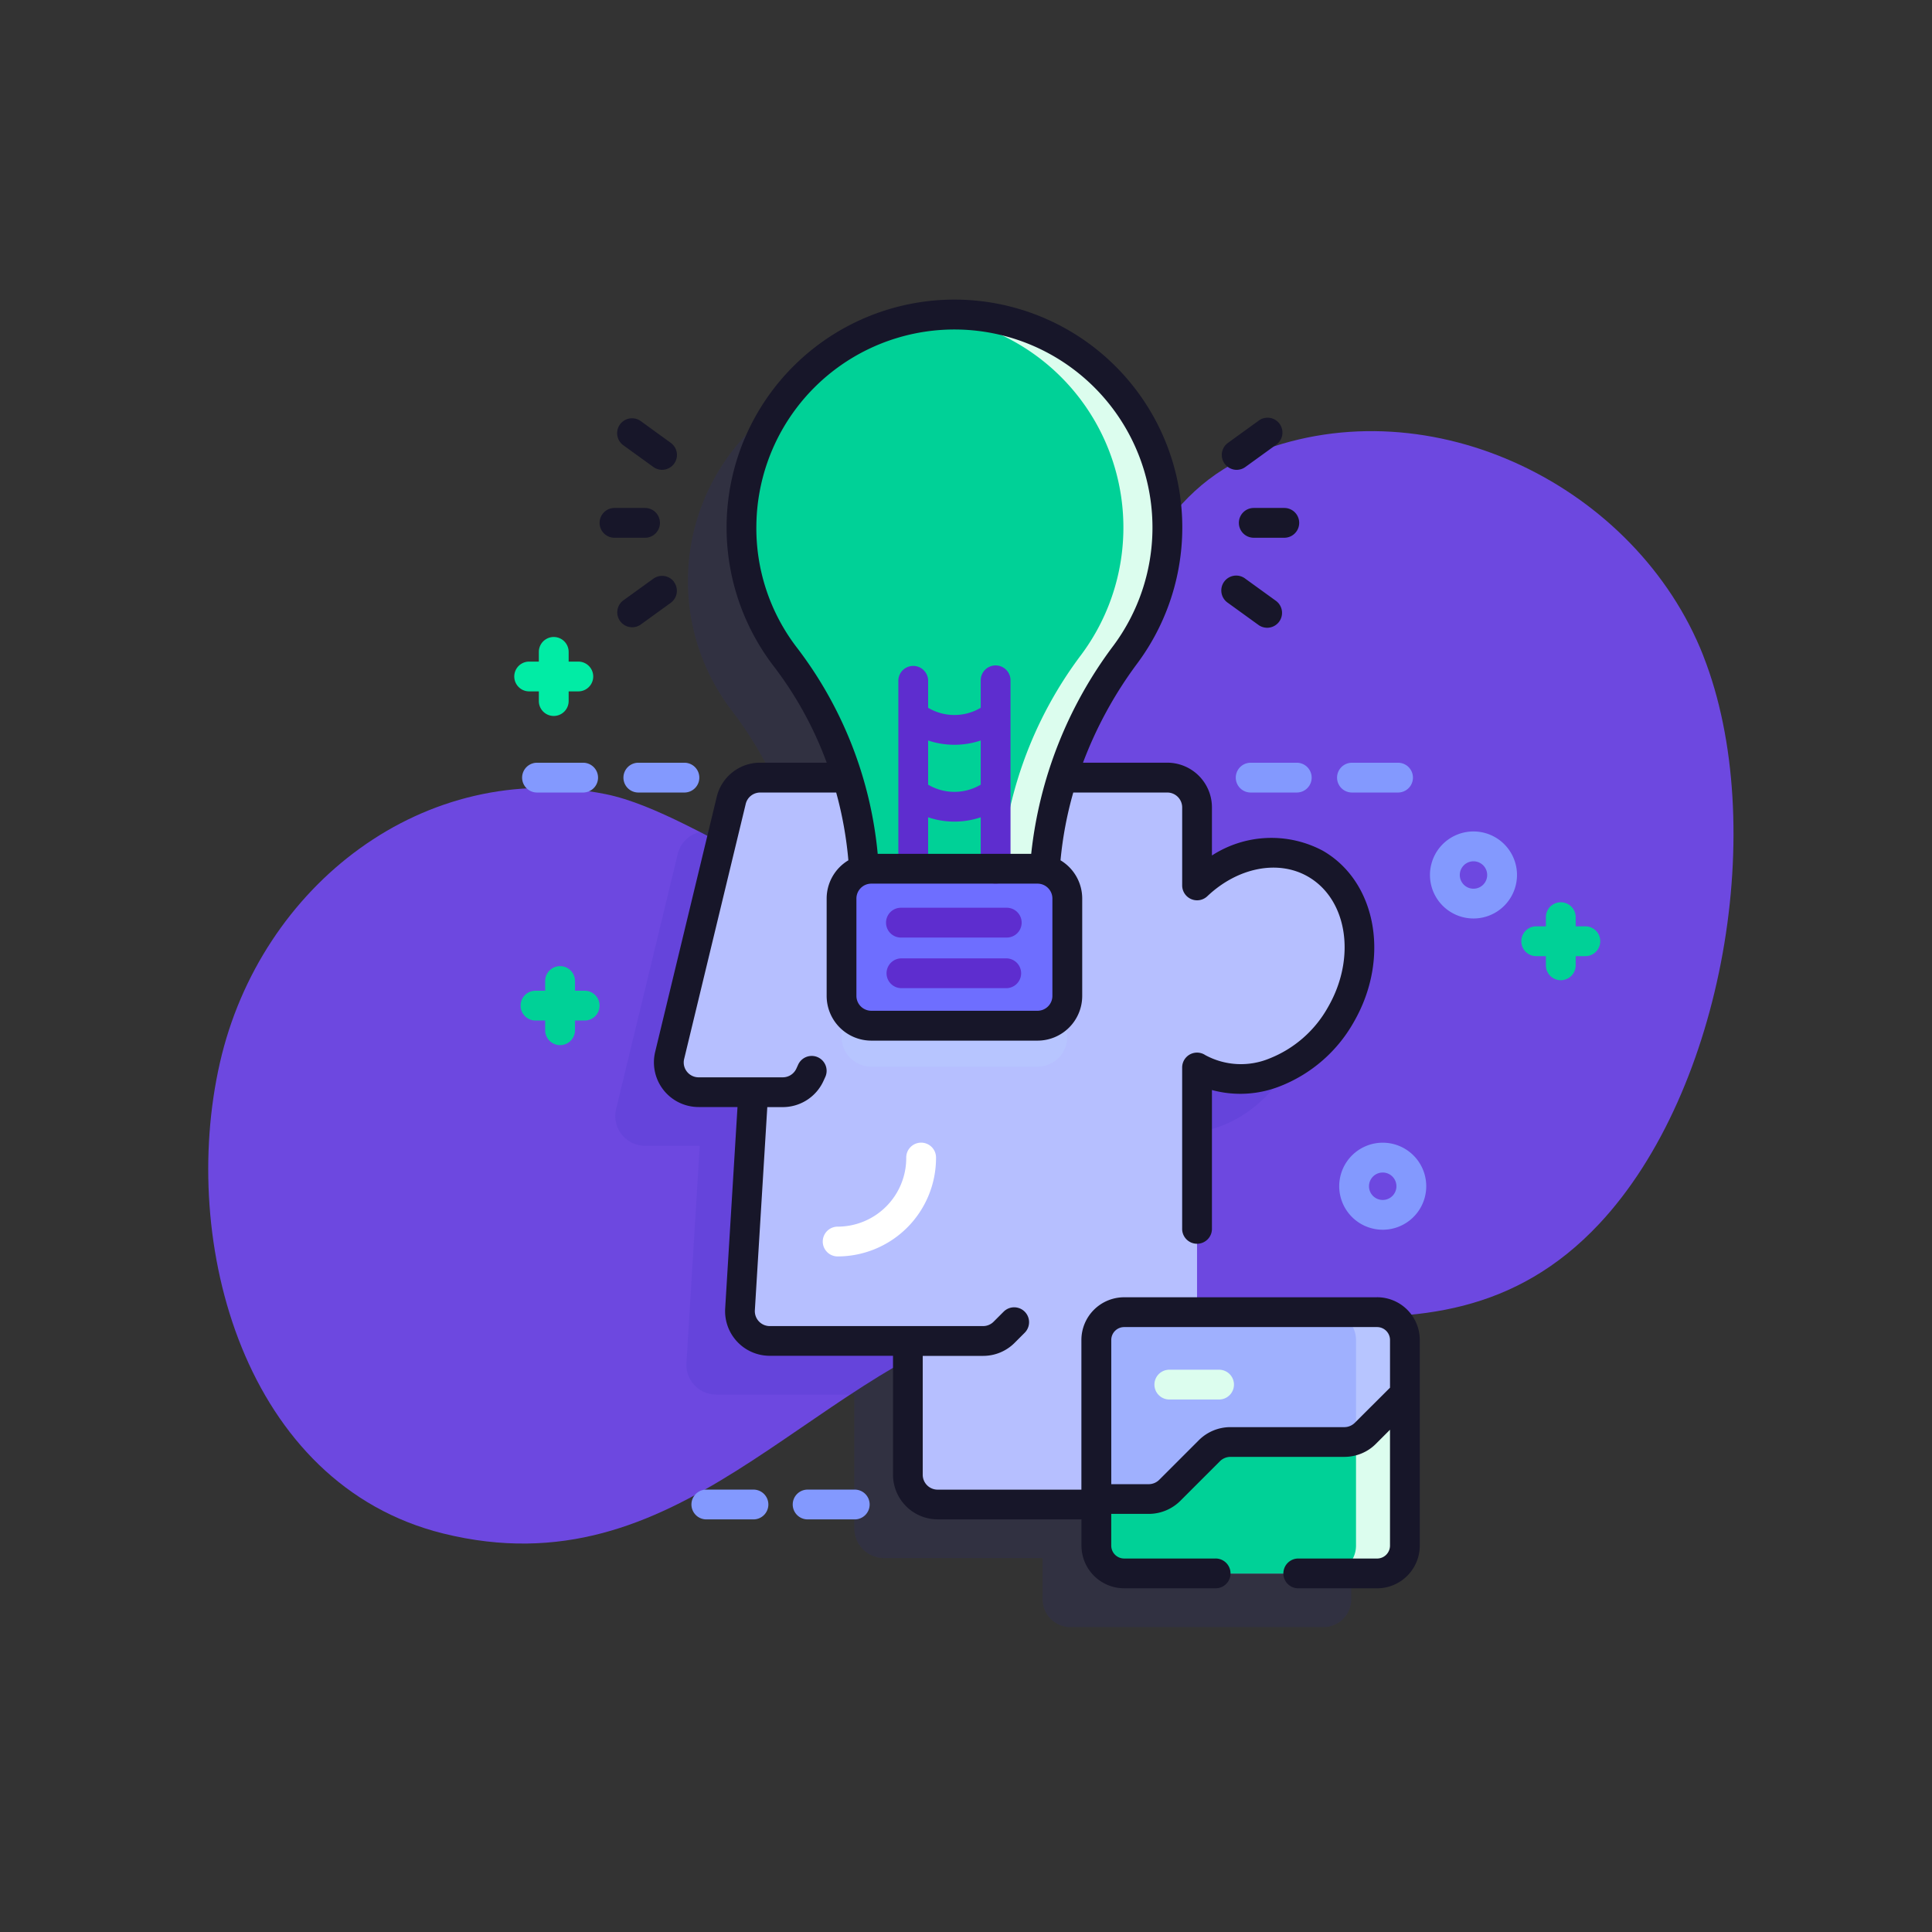 <svg xmlns="http://www.w3.org/2000/svg" xmlns:xlink="http://www.w3.org/1999/xlink" width="111" height="111" viewBox="0 0 111 111"><rect x="0" y="0" width="111" height="111" fill="#333333" stroke="none"/><defs><style>.a{fill:#b1b1b1;}.b{clip-path:url(#a);}.c{fill:#6d48e0;}.d{fill:#2626bc;opacity:0.11;isolation:isolate;}.e{fill:#b6bfff;}.f{fill:#b7c5ff;}.g{fill:#9fb0fe;}.h{fill:#dcfdee;}.i{fill:#00d197;}.j{fill:#6e6eff;}.k{fill:#8399fe;}.l{fill:#01eca5;}.m{fill:#fff;}.n{fill:#5e2dcf;}.o{fill:#171629;}</style><clipPath id="a"><rect class="a" width="111" height="111" transform="translate(0 -0.061)"></rect></clipPath></defs><g class="b" transform="translate(0 0.061)"><g transform="translate(11.967 17.159)"><path class="c" d="M311.687,1655.453c-3.826-9.738-15.613-15.576-25.6-11.712-11.4,4.41-7.617,22.537-17.968,26.2-5.593,1.981-13.859-5.415-19.508-6.55-10.409-2.089-19.833,5.256-22.154,15.427-2.368,10.377,1.43,24.237,12.832,27.054,13.58,3.354,20.654-8.853,32.048-12.359,11.691-3.6,24.691,4.9,34.371-5.439,7.15-7.637,9.765-22.982,5.976-32.622Z" transform="translate(-225.788 -1634.986)"></path><path class="d" d="M280.933,1697.614H270.591v-14.051l.031.019c2.678,1.546,6.366.173,8.235-3.066s1.216-7.119-1.462-8.665c-2.1-1.213-4.824-.627-6.8,1.247v-4.483a1.712,1.712,0,0,0-1.711-1.711h-6.041a23.912,23.912,0,0,1,3.637-7.076,12.236,12.236,0,1,0-19.538.145,21.99,21.99,0,0,1,3.566,6.93h-5.01a1.708,1.708,0,0,0-1.663,1.31l-3.539,14.649a1.713,1.713,0,0,0,1.664,2.114H245.1l-.763,12.476a1.71,1.71,0,0,0,1.708,1.816h7.936v7.685a1.712,1.712,0,0,0,1.711,1.711H264.8v2.365a1.6,1.6,0,0,0,1.6,1.6h14.531a1.6,1.6,0,0,0,1.6-1.6v-11.819a1.6,1.6,0,0,0-1.6-1.6Z" transform="translate(-216.865 -1636.365)"></path><path class="e" d="M279.3,1659.792c-2.1-1.213-4.826-.627-6.8,1.247v-4.483a1.712,1.712,0,0,0-1.711-1.711H247.4a1.713,1.713,0,0,0-1.664,1.31L242.2,1670.8a1.712,1.712,0,0,0,1.664,2.114H247l-.763,12.476a1.71,1.71,0,0,0,1.708,1.816h7.936v7.685a1.711,1.711,0,0,0,1.711,1.711h13.191a1.712,1.712,0,0,0,1.713-1.711V1671.5l.031.019c2.678,1.546,6.366.173,8.235-3.066s1.216-7.119-1.462-8.665Z" transform="translate(-215.689 -1627.388)"></path><path class="f" d="M248.284,1661.936v3.427a1.712,1.712,0,0,0,1.711,1.711h9.549a1.712,1.712,0,0,0,1.711-1.711v-3.427Z" transform="translate(-211.902 -1623.01)"></path><path class="g" d="M275.061,1675.43v11.819a1.6,1.6,0,0,1-1.6,1.6H258.932a1.6,1.6,0,0,1-1.6-1.6V1675.43a1.6,1.6,0,0,1,1.6-1.6h14.531A1.6,1.6,0,0,1,275.061,1675.43Z" transform="translate(-206.316 -1615.666)"></path><path class="h" d="M263.115,1677.59h-2.859a.855.855,0,1,1,0-1.711h2.859a.855.855,0,1,1,0,1.711Z" transform="translate(-205.042 -1614.404)"></path><path class="f" d="M269.976,1675.43v11.819a1.6,1.6,0,0,1-1.6,1.6h-2.806a1.6,1.6,0,0,0,1.6-1.6V1675.43a1.6,1.6,0,0,0-1.6-1.6h2.806A1.6,1.6,0,0,1,269.976,1675.43Z" transform="translate(-201.23 -1615.666)"></path><path class="i" d="M275.061,1676.735v8.724a1.6,1.6,0,0,1-1.6,1.6H258.932a1.6,1.6,0,0,1-1.6-1.6v-2.678h3.013a1.707,1.707,0,0,0,1.21-.5l2.272-2.274a1.72,1.72,0,0,1,1.213-.5h6.54a1.723,1.723,0,0,0,.671-.137,1.679,1.679,0,0,0,.54-.364Z" transform="translate(-206.316 -1613.875)"></path><path class="h" d="M269.976,1676.735v8.724a1.6,1.6,0,0,1-1.6,1.6h-2.806a1.6,1.6,0,0,0,1.6-1.6v-6.092a1.679,1.679,0,0,0,.54-.364Z" transform="translate(-201.23 -1613.875)"></path><path class="i" d="M256.668,1638.4a12.234,12.234,0,0,0-9.417,19.67,22.327,22.327,0,0,1,4.556,12.895h10.315a23.194,23.194,0,0,1,4.666-13.042,12.233,12.233,0,0,0-10.119-19.522Z" transform="translate(-214.097 -1637.541)"></path><path class="h" d="M265.01,1650.632a12.162,12.162,0,0,1-2.411,7.291,23.191,23.191,0,0,0-4.666,13.042h-2.526a23.191,23.191,0,0,1,4.666-13.042,12.234,12.234,0,0,0-8.559-19.461q.478-.051.966-.062A12.234,12.234,0,0,1,265.01,1650.632Z" transform="translate(-209.908 -1637.541)"></path><path class="j" d="M259.544,1667.1H250a1.711,1.711,0,0,1-1.711-1.711v-5.593a1.712,1.712,0,0,1,1.711-1.711h9.549a1.712,1.712,0,0,1,1.711,1.711v5.593A1.711,1.711,0,0,1,259.544,1667.1Z" transform="translate(-211.902 -1625.389)"></path><path class="k" d="M268.462,1672.813a2.5,2.5,0,1,1,1.768-.731h0A2.492,2.492,0,0,1,268.462,1672.813Zm1.163-1.336h0Zm-1.163-1.95a.788.788,0,1,0,.558.231A.782.782,0,0,0,268.462,1669.527Z" transform="translate(-200.988 -1619.381)"></path><path class="k" d="M271.686,1661.756a2.5,2.5,0,1,1,1.768-.731h0A2.492,2.492,0,0,1,271.686,1661.756Zm1.163-1.336h0Zm-1.163-1.949a.787.787,0,1,0,.558.23A.783.783,0,0,0,271.686,1658.471Z" transform="translate(-198.998 -1626.206)"></path><path class="i" d="M240.564,1662.954h-.556v-.556a.856.856,0,0,0-1.713,0v.556h-.556a.856.856,0,0,0,0,1.713h.556v.557a.856.856,0,0,0,1.713,0v-.557h.556a.856.856,0,0,0,0-1.713Z" transform="translate(-218.94 -1623.254)"></path><path class="i" d="M276.112,1660.667h-.556v-.556a.856.856,0,0,0-1.711,0v.556h-.556a.856.856,0,0,0,0,1.713h.556v.556a.856.856,0,0,0,1.711,0v-.556h.556a.856.856,0,0,0,0-1.713Z" transform="translate(-196.995 -1624.666)"></path><path class="l" d="M240.339,1651.262h-.556v-.557a.856.856,0,0,0-1.713,0v.557h-.556a.855.855,0,1,0,0,1.711h.556v.556a.856.856,0,0,0,1.713,0v-.556h.556a.855.855,0,1,0,0-1.711Z" transform="translate(-219.079 -1630.471)"></path><path class="k" d="M265.794,1656.027h-2.649a.855.855,0,1,1,0-1.711h2.649a.855.855,0,1,1,0,1.711Z" transform="translate(-203.257 -1627.714)"></path><path class="k" d="M269.392,1656.027h-2.649a.855.855,0,1,1,0-1.711h2.649a.855.855,0,1,1,0,1.711Z" transform="translate(-201.036 -1627.714)"></path><path class="k" d="M240.443,1656.027h-2.651a.855.855,0,1,1,0-1.711h2.651a.855.855,0,1,1,0,1.711Z" transform="translate(-218.906 -1627.714)"></path><path class="k" d="M244.041,1656.027h-2.649a.855.855,0,1,1,0-1.711h2.649a.855.855,0,1,1,0,1.711Z" transform="translate(-216.685 -1627.714)"></path><path class="k" d="M246.475,1681.849h-2.649a.856.856,0,1,1,0-1.711h2.649a.856.856,0,1,1,0,1.711Z" transform="translate(-215.182 -1611.775)"></path><path class="k" d="M250.073,1681.849h-2.649a.856.856,0,1,1,0-1.711h2.649a.856.856,0,1,1,0,1.711Z" transform="translate(-212.961 -1611.775)"></path><path class="m" d="M247.617,1673.482a.856.856,0,0,1,.856-.855,3.945,3.945,0,0,0,3.941-3.941.856.856,0,1,1,1.711,0,5.659,5.659,0,0,1-5.652,5.652A.856.856,0,0,1,247.617,1673.482Z" transform="translate(-212.314 -1619.372)"></path><path class="n" d="M255.89,1650.859a.856.856,0,0,0-.856.855v1.579a2.965,2.965,0,0,1-3.021,0v-1.579a.856.856,0,0,0-1.711,0v10.826a.856.856,0,0,0,1.711,0v-2.955a4.737,4.737,0,0,0,3.021,0v2.955a.856.856,0,0,0,1.713,0v-10.826a.856.856,0,0,0-.857-.855Zm-.856,6.851a2.971,2.971,0,0,1-3.021,0v-2.539a4.737,4.737,0,0,0,3.021,0Z" transform="translate(-210.656 -1629.848)"></path><path class="o" d="M283.165,1695.18H268.632a2.456,2.456,0,0,0-2.453,2.452v8.6h-8.26a.856.856,0,0,1-.856-.855v-6.83h3.466a2.55,2.55,0,0,0,1.816-.752l.577-.578a.855.855,0,0,0-1.21-1.21l-.577.577a.851.851,0,0,1-.606.251H248.272a.858.858,0,0,1-.854-.909l.715-11.672h.891a2.57,2.57,0,0,0,2.335-1.5l.094-.206a.856.856,0,1,0-1.557-.71l-.094.205a.859.859,0,0,1-.778.5h-4.836a.854.854,0,0,1-.673-.327.845.845,0,0,1-.159-.729l3.537-14.651a.853.853,0,0,1,.831-.655h4.367a21.825,21.825,0,0,1,.7,3.893,2.564,2.564,0,0,0-1.248,2.2v5.593a2.57,2.57,0,0,0,2.567,2.568h9.549a2.57,2.57,0,0,0,2.567-2.568v-5.593a2.565,2.565,0,0,0-1.247-2.2,21.5,21.5,0,0,1,.733-3.894h5.4a.857.857,0,0,1,.857.855v4.483a.856.856,0,0,0,1.444.621c1.753-1.661,4.079-2.114,5.788-1.126,2.264,1.307,2.78,4.669,1.148,7.495a6.648,6.648,0,0,1-3.372,2.955,4.29,4.29,0,0,1-3.686-.2l-.031-.02a.855.855,0,0,0-1.292.736v9.241a.856.856,0,1,0,1.711,0v-7.947a6.21,6.21,0,0,0,3.895-.211,8.362,8.362,0,0,0,4.258-3.7c2.1-3.644,1.307-8.055-1.776-9.834a6.28,6.28,0,0,0-6.377.27v-2.766a2.569,2.569,0,0,0-2.567-2.566h-4.841a23.231,23.231,0,0,1,3.123-5.709,13.091,13.091,0,1,0-20.9.157,21.06,21.06,0,0,1,3.052,5.552h-3.818a2.56,2.56,0,0,0-2.5,1.965l-3.537,14.649a2.567,2.567,0,0,0,2.5,3.17h2.23l-.708,11.569a2.565,2.565,0,0,0,2.562,2.723h7.08v6.83a2.57,2.57,0,0,0,2.567,2.567h8.261v1.509a2.455,2.455,0,0,0,2.452,2.452h5.227a.856.856,0,1,0,0-1.711h-5.227a.742.742,0,0,1-.741-.741v-1.823h2.156a2.576,2.576,0,0,0,1.815-.752l2.272-2.272a.863.863,0,0,1,.608-.252h6.542a2.572,2.572,0,0,0,1.008-.205,2.508,2.508,0,0,0,.807-.547l.807-.807v6.659a.742.742,0,0,1-.741.741h-4.5a.856.856,0,1,0,0,1.711h4.5a2.455,2.455,0,0,0,2.452-2.452v-11.818a2.455,2.455,0,0,0-2.452-2.453Zm-18.652-17.316a.856.856,0,0,1-.855.855h-9.549a.857.857,0,0,1-.856-.855v-5.593a.858.858,0,0,1,.856-.856h9.549a.857.857,0,0,1,.855.856Zm-17.007-27.095a11.379,11.379,0,1,1,20.515,6.969,24.2,24.2,0,0,0-4.726,11.966h-8.819a23.016,23.016,0,0,0-4.627-11.83,11.256,11.256,0,0,1-2.343-7.1Zm34.38,51.624a.85.85,0,0,1-.265.178.839.839,0,0,1-.338.07h-6.54a2.564,2.564,0,0,0-1.818.752l-2.274,2.274a.86.86,0,0,1-.6.251h-2.156v-8.284a.742.742,0,0,1,.741-.742h14.533a.743.743,0,0,1,.741.742v2.74Z" transform="translate(-216.016 -1637.867)"></path><path class="o" d="M262.4,1646.122a.856.856,0,0,0,.855.855h1.755a.856.856,0,0,0,0-1.712h-1.755A.856.856,0,0,0,262.4,1646.122Z" transform="translate(-203.19 -1633.301)"></path><path class="o" d="M262.647,1645.048a.851.851,0,0,0,.5-.163l1.753-1.268a.855.855,0,1,0-1-1.386l-1.753,1.268a.856.856,0,0,0,.5,1.549Z" transform="translate(-203.564 -1635.274)"></path><path class="o" d="M263.148,1647.841a.856.856,0,1,0-1,1.388l1.753,1.268a.864.864,0,0,0,.5.161.856.856,0,0,0,.5-1.549Z" transform="translate(-203.564 -1631.811)"></path><path class="o" d="M243.156,1646.122a.856.856,0,0,0-.856-.857h-1.755a.856.856,0,0,0,0,1.712H242.3A.856.856,0,0,0,243.156,1646.122Z" transform="translate(-217.207 -1633.301)"></path><path class="o" d="M240.65,1643.617l1.755,1.268a.844.844,0,0,0,.5.162.855.855,0,0,0,.5-1.548l-1.753-1.27a.856.856,0,0,0-1,1.388Z" transform="translate(-216.833 -1635.275)"></path><path class="o" d="M243.6,1648.033a.856.856,0,0,0-1.2-.192l-1.755,1.268a.857.857,0,0,0,1,1.388l1.753-1.268a.857.857,0,0,0,.192-1.2Z" transform="translate(-216.833 -1631.811)"></path><path class="n" d="M256.8,1661.18h-6.079a.856.856,0,0,1,0-1.713H256.8a.856.856,0,0,1,0,1.713Z" transform="translate(-210.926 -1624.534)"></path><path class="n" d="M256.8,1662.977h-6.079a.856.856,0,0,1,0-1.711H256.8a.856.856,0,0,1,0,1.711Z" transform="translate(-210.926 -1623.424)"></path></g></g></svg>